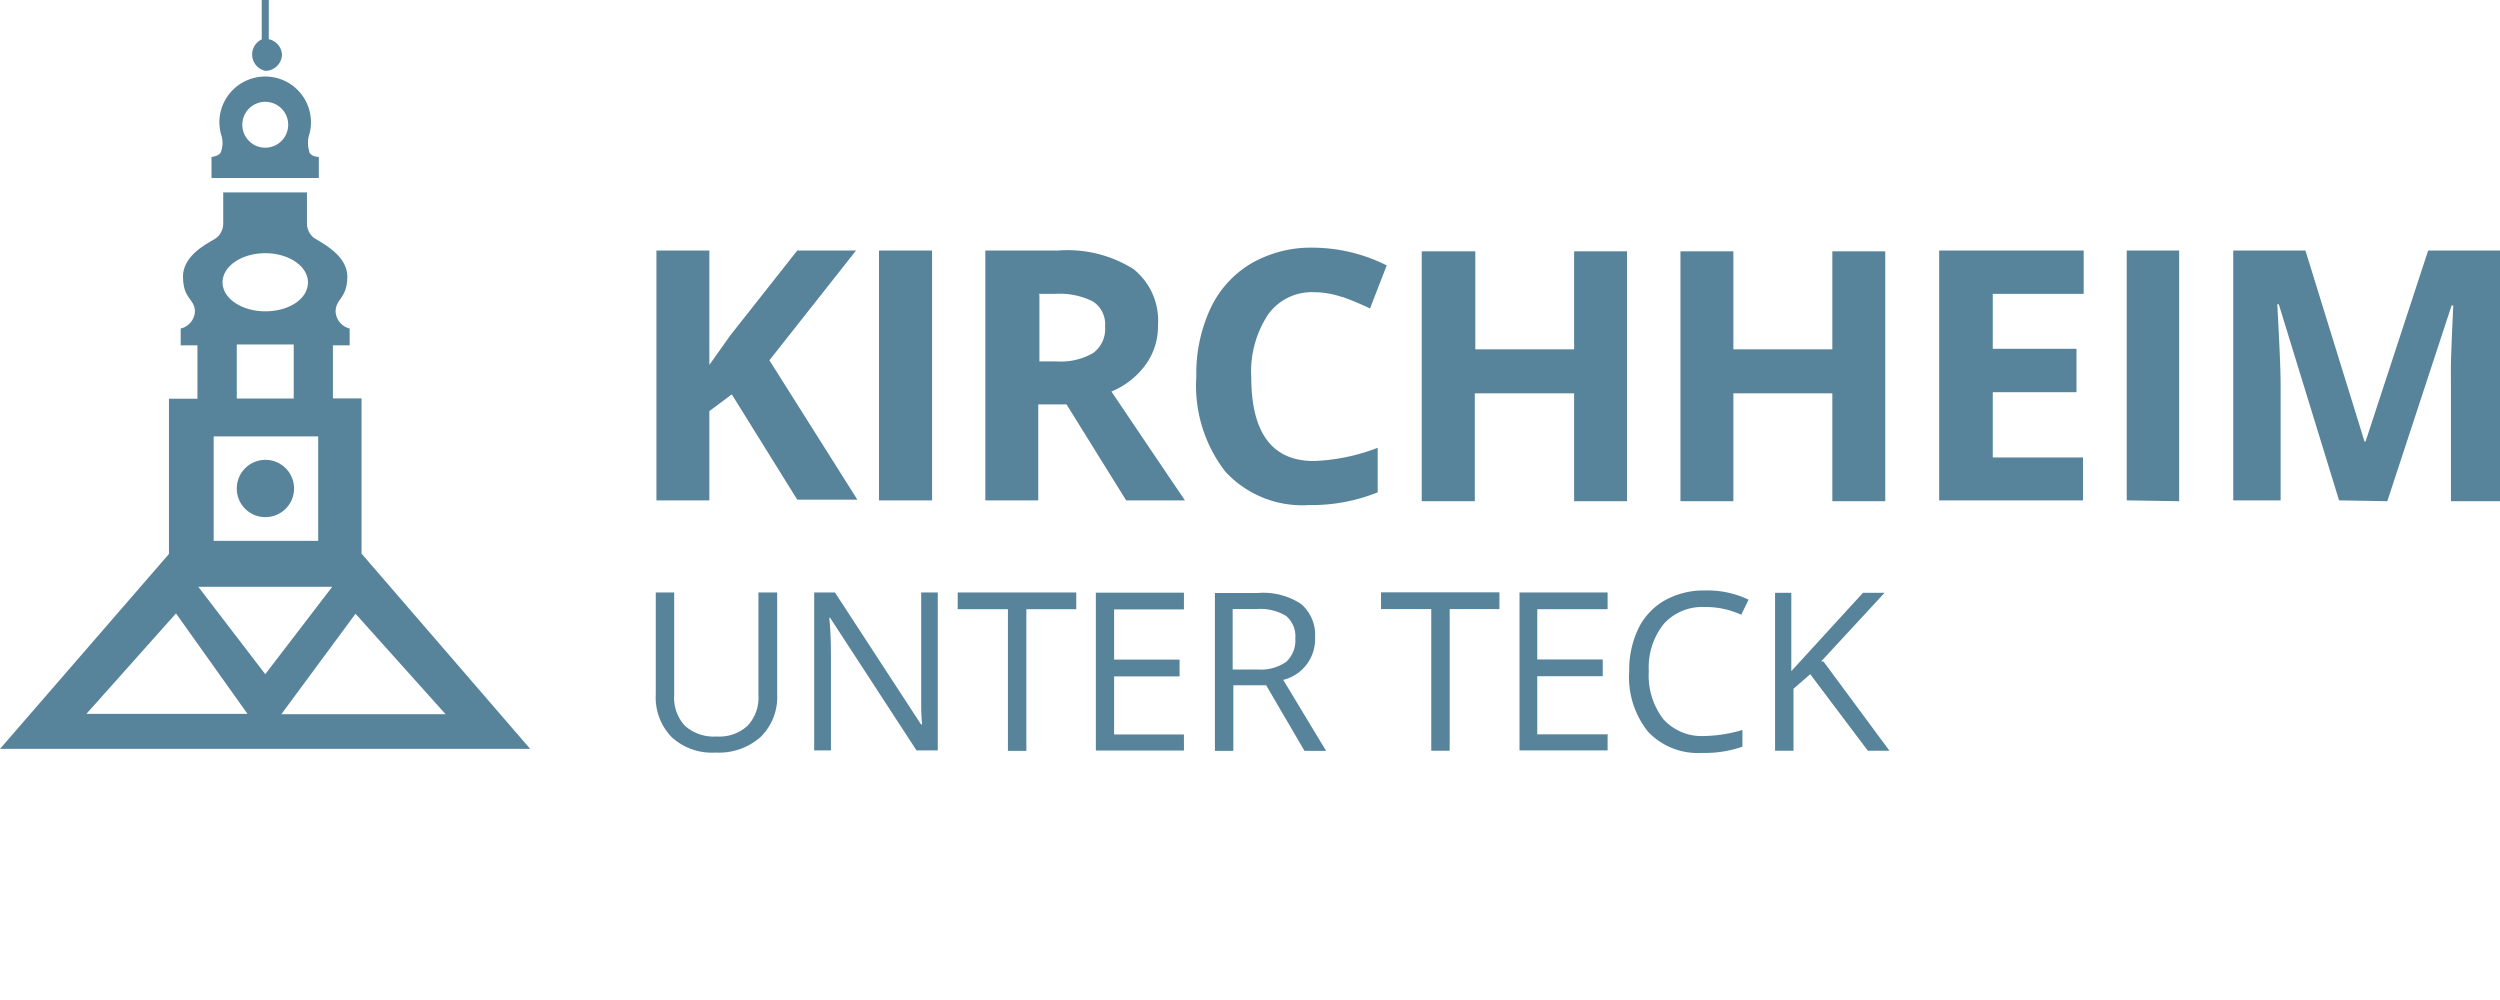 <svg id="Ebene_1" data-name="Ebene 1" xmlns="http://www.w3.org/2000/svg" viewBox="0 0 149.29 59.74"><defs><style>.cls-1{fill:none;}.cls-2{fill:#57839b;}</style></defs><title>logo</title><path class="cls-1" d="M353.51,327.92v-3.43a2.1,2.1,0,0,0-.44-1.47,1.83,1.83,0,0,0-1.34-.46,2.13,2.13,0,0,0-1,.24,1.61,1.61,0,0,0-.68.66h0a1.56,1.56,0,0,0-1.62-.9,1.9,1.9,0,0,0-.92.22,1.52,1.52,0,0,0-.63.6h0l-.13-.72H346v5.26h.8v-2.76a2.37,2.37,0,0,1,.35-1.47,1.28,1.28,0,0,1,1.09-.45,1.05,1.05,0,0,1,.85.31,1.49,1.49,0,0,1,.26.95v3.42h.8V325a2,2,0,0,1,.36-1.31,1.32,1.32,0,0,1,1.1-.43,1,1,0,0,1,.83.31,1.44,1.44,0,0,1,.27.95v3.42ZM359,323.3a2.23,2.23,0,0,0-1.76-.74,2.26,2.26,0,0,0-1.78.72,2.91,2.91,0,0,0-.65,2,3.29,3.29,0,0,0,.3,1.45,2.18,2.18,0,0,0,.85.95,2.36,2.36,0,0,0,1.25.33,2.28,2.28,0,0,0,1.79-.72,3.4,3.4,0,0,0,0-4Zm-3,.45a1.4,1.4,0,0,1,1.18-.51,1.42,1.42,0,0,1,1.2.52,2.47,2.47,0,0,1,.4,1.53,2.5,2.5,0,0,1-.4,1.54,1.62,1.62,0,0,1-2.38,0,2.52,2.52,0,0,1-.4-1.54,2.48,2.48,0,0,1,.4-1.54Zm8.64,4.17h.65v-7.47h-.8v2.14l0,.37,0,.38h-.06a1.91,1.91,0,0,0-1.64-.78,2,2,0,0,0-1.61.72,3.2,3.2,0,0,0-.57,2,3.11,3.11,0,0,0,.57,2,1.93,1.93,0,0,0,1.61.71,1.88,1.88,0,0,0,1.65-.8h0l.11.7Zm-2.79-1.08a2.64,2.64,0,0,1-.37-1.52,2.67,2.67,0,0,1,.38-1.54,1.19,1.19,0,0,1,1.07-.55,1.42,1.42,0,0,1,1.19.48,2.64,2.64,0,0,1,.37,1.6v.16a2.24,2.24,0,0,1-.37,1.44,1.43,1.43,0,0,1-1.18.44,1.27,1.27,0,0,1-1.09-.51Zm8.21,1.1a4.35,4.35,0,0,0,.8-.26V327a4.22,4.22,0,0,1-1.68.35,1.64,1.64,0,0,1-1.26-.48,2.13,2.13,0,0,1-.47-1.4h3.63v-.51a2.53,2.53,0,0,0-.57-1.72,2,2,0,0,0-1.57-.65,2.07,2.07,0,0,0-1.68.75,3.05,3.05,0,0,0-.63,2,2.75,2.75,0,0,0,.67,2,2.45,2.45,0,0,0,1.85.71,4,4,0,0,0,.91-.08Zm-.17-4.31a1.73,1.73,0,0,1,.34,1.16H367.5a2,2,0,0,1,.45-1.15,1.32,1.32,0,0,1,1-.41,1.16,1.16,0,0,1,1,.4Zm4-.79a2.38,2.38,0,0,0-.71.79h0l-.09-1h-.66v5.26h.8V325.1a1.84,1.84,0,0,1,.46-1.29,1.38,1.38,0,0,1,1.09-.52,2.6,2.6,0,0,1,.58.07l.11-.74a3.06,3.06,0,0,0-.63-.06,1.63,1.63,0,0,0-.91.28Zm6.86,5.08v-3.43a2,2,0,0,0-.48-1.47,2,2,0,0,0-1.43-.46,2.11,2.11,0,0,0-1,.22,1.56,1.56,0,0,0-.69.6h0l-.13-.72h-.65v5.26h.8v-2.76a2.29,2.29,0,0,1,.38-1.47,1.52,1.52,0,0,1,1.22-.45,1.18,1.18,0,0,1,.91.32,1.35,1.35,0,0,1,.3,1v3.4Zm4.13-3a.55.55,0,0,0,.4.15.56.56,0,0,0,.43-.17.65.65,0,0,0,.16-.48.69.69,0,0,0-.15-.48.59.59,0,0,0-.44-.17.54.54,0,0,0-.42.17.69.69,0,0,0-.14.48.65.65,0,0,0,.16.5Zm12.52,3v-3.43A2.05,2.05,0,0,0,397,323a1.79,1.79,0,0,0-1.33-.46,2.08,2.08,0,0,0-1,.24,1.69,1.69,0,0,0-.69.66h0a1.58,1.58,0,0,0-1.62-.9,1.87,1.87,0,0,0-.92.22,1.61,1.61,0,0,0-.64.6h0l-.13-.72h-.65v5.26h.8v-2.76a2.45,2.45,0,0,1,.34-1.47,1.32,1.32,0,0,1,1.1-.45,1,1,0,0,1,.84.31,1.44,1.44,0,0,1,.27.95v3.42h.8V325a2.05,2.05,0,0,1,.35-1.31,1.36,1.36,0,0,1,1.11-.43,1,1,0,0,1,.83.31,1.44,1.44,0,0,1,.27.95v3.42Zm4.72,0a4.12,4.12,0,0,0,.8-.26V327a4.22,4.22,0,0,1-1.68.35,1.64,1.64,0,0,1-1.26-.48,2.08,2.08,0,0,1-.46-1.4h3.62v-.51a2.53,2.53,0,0,0-.57-1.72,2,2,0,0,0-1.57-.65,2.07,2.07,0,0,0-1.68.75,3.05,3.05,0,0,0-.63,2,2.75,2.75,0,0,0,.67,2,2.45,2.45,0,0,0,1.85.71,4,4,0,0,0,.91-.08Zm-.17-4.31a1.73,1.73,0,0,1,.34,1.16h-2.75a1.9,1.9,0,0,1,.44-1.15,1.32,1.32,0,0,1,1-.41,1.16,1.16,0,0,1,1,.4Zm6.9,4.29v-3.43a2,2,0,0,0-.48-1.47,2,2,0,0,0-1.44-.46,2.11,2.11,0,0,0-1,.22,1.56,1.56,0,0,0-.69.6h0l-.13-.72h-.65v5.26h.8v-2.76a2.23,2.23,0,0,1,.39-1.47,1.5,1.5,0,0,1,1.21-.45,1.22,1.22,0,0,1,.92.32,1.39,1.39,0,0,1,.29,1v3.4Zm4.64-2.3a3.5,3.5,0,0,0-1.26-.69,7.26,7.26,0,0,1-.92-.39,1,1,0,0,1-.35-.28.55.55,0,0,1-.11-.36.54.54,0,0,1,.29-.49,1.6,1.6,0,0,1,.85-.18,3.8,3.8,0,0,1,1.44.33l.28-.65a4.19,4.19,0,0,0-1.66-.35,2.51,2.51,0,0,0-1.44.37,1.18,1.18,0,0,0-.52,1,1.21,1.21,0,0,0,.15.62,1.57,1.57,0,0,0,.46.47,6.22,6.22,0,0,0,1,.47,4.22,4.22,0,0,1,1,.52.64.64,0,0,1,.26.53.65.65,0,0,1-.33.6,1.85,1.85,0,0,1-1,.2,3.13,3.13,0,0,1-.84-.11,3.83,3.83,0,0,1-.82-.3v.74a3.38,3.38,0,0,0,1.64.33,2.56,2.56,0,0,0,1.54-.4,1.31,1.31,0,0,0,.54-1.13,1.21,1.21,0,0,0-.33-.87Zm5,2.13V327a3.51,3.51,0,0,1-1.35.28,1.36,1.36,0,0,1-1.16-.51,2.47,2.47,0,0,1-.4-1.49c0-1.37.54-2.05,1.61-2.05a2.36,2.36,0,0,1,.55.07,3.28,3.28,0,0,1,.58.17l.24-.67a2.36,2.36,0,0,0-.59-.2,3.92,3.92,0,0,0-.76-.08,2.31,2.31,0,0,0-1.82.72,3,3,0,0,0-.63,2.05,2.9,2.9,0,0,0,.63,2,2.22,2.22,0,0,0,1.77.7,2.94,2.94,0,0,0,1.33-.27Zm5.59.17v-3.43a1.94,1.94,0,0,0-.48-1.46,2.08,2.08,0,0,0-1.45-.46,2.22,2.22,0,0,0-1,.22,1.73,1.73,0,0,0-.68.6h0a6.39,6.39,0,0,0,0-.68v-2.26h-.79v7.47h.79v-2.75a2.26,2.26,0,0,1,.39-1.48,1.5,1.5,0,0,1,1.21-.45,1.21,1.21,0,0,1,.92.32,1.39,1.39,0,0,1,.29,1v3.4Zm2.38-7.47h-.8v7.47h.8v-7.47Zm2.43,2.21h-.8v5.26h.8v-5.26Zm-.73-1a.48.48,0,0,0,.66,0,.64.64,0,0,0,0-.8.48.48,0,0,0-.66,0,.64.64,0,0,0,0,.8Zm5.79,6.12V327a3.51,3.51,0,0,1-1.35.28,1.37,1.37,0,0,1-1.16-.51,2.47,2.47,0,0,1-.39-1.49c0-1.37.54-2.05,1.61-2.05a2.36,2.36,0,0,1,.55.07,3.28,3.28,0,0,1,.58.17l.24-.67a2.36,2.36,0,0,0-.59-.2,4,4,0,0,0-.76-.08,2.31,2.31,0,0,0-1.82.72,3,3,0,0,0-.63,2.05,2.89,2.89,0,0,0,.62,2,2.25,2.25,0,0,0,1.77.7,2.89,2.89,0,0,0,1.33-.27Zm5.6.17v-3.43a1.91,1.91,0,0,0-.49-1.46,2,2,0,0,0-1.45-.46,2.25,2.25,0,0,0-1,.22,1.7,1.7,0,0,0-.67.6h-.05a4.36,4.36,0,0,0,0-.68v-2.26h-.8v7.47h.8v-2.75a2.33,2.33,0,0,1,.38-1.48,1.52,1.52,0,0,1,1.22-.45,1.22,1.22,0,0,1,.92.32,1.39,1.39,0,0,1,.29,1v3.4Zm4.12-3a.57.57,0,0,0,.4.15.59.59,0,0,0,.44-.17.8.8,0,0,0,0-1,.57.57,0,0,0-.44-.17.53.53,0,0,0-.41.17.69.69,0,0,0-.15.48.65.65,0,0,0,.16.5Zm12.52,3v-3.43a2.1,2.1,0,0,0-.44-1.47,1.83,1.83,0,0,0-1.34-.46,2.13,2.13,0,0,0-1,.24,1.61,1.61,0,0,0-.68.66h0a1.56,1.56,0,0,0-1.62-.9,1.9,1.9,0,0,0-.92.22,1.52,1.52,0,0,0-.63.6h0l-.13-.72h-.65v5.26h.8v-2.76a2.37,2.37,0,0,1,.35-1.47,1.29,1.29,0,0,1,1.09-.45,1,1,0,0,1,.84.31,1.44,1.44,0,0,1,.27.95v3.42h.8V325a2,2,0,0,1,.36-1.31,1.33,1.33,0,0,1,1.1-.43,1,1,0,0,1,.83.31,1.44,1.44,0,0,1,.27.95v3.42Zm2.38-5.26h-.79v5.26h.79v-5.26Zm-.73-1a.45.45,0,0,0,.34.13.44.44,0,0,0,.33-.13.64.64,0,0,0,0-.8.49.49,0,0,0-.33-.13.49.49,0,0,0-.34.13.68.68,0,0,0,0,.8Zm3.45,5.48a1.06,1.06,0,0,1-.23-.73v-3.1h1.53v-.62h-1.53v-1.22h-.46l-.34,1.12-.75.33v.39h.75v3.13c0,1.07.51,1.61,1.53,1.61a2.6,2.6,0,0,0,.46,0,1.85,1.85,0,0,0,.38-.1v-.61l-.32.06a2.6,2.6,0,0,1-.4,0,.77.77,0,0,1-.62-.25Zm3.41,0a1.06,1.06,0,0,1-.22-.73v-3.1H466v-.62h-1.52v-1.22H464l-.33,1.12-.76.33v.39h.76v3.13c0,1.07.51,1.61,1.53,1.61a2.57,2.57,0,0,0,.45,0,1.55,1.55,0,0,0,.38-.1v-.61l-.31.06a2.73,2.73,0,0,1-.41,0,.79.79,0,0,1-.62-.25Zm5.47.83a4.12,4.12,0,0,0,.8-.26V327a4.15,4.15,0,0,1-1.68.35,1.61,1.61,0,0,1-1.25-.48,2.08,2.08,0,0,1-.47-1.4h3.63v-.51a2.49,2.49,0,0,0-.58-1.72,2,2,0,0,0-1.57-.65,2.08,2.08,0,0,0-1.68.75,3.05,3.05,0,0,0-.63,2,2.75,2.75,0,0,0,.68,2,2.43,2.43,0,0,0,1.84.71,4,4,0,0,0,.91-.08Zm-.16-4.31a1.78,1.78,0,0,1,.33,1.16h-2.75a1.9,1.9,0,0,1,.44-1.15,1.32,1.32,0,0,1,1-.41,1.2,1.2,0,0,1,1,.4Zm6.89,4.29v-3.43a2,2,0,0,0-.48-1.47,2,2,0,0,0-1.43-.46,2.18,2.18,0,0,0-1,.22,1.68,1.68,0,0,0-.69.6h0l-.13-.72h-.65v5.26h.8v-2.76a2.23,2.23,0,0,1,.38-1.47,1.51,1.51,0,0,1,1.21-.45,1.21,1.21,0,0,1,.92.32,1.39,1.39,0,0,1,.29,1v3.4Zm5.27,0h.65v-7.47h-.8v2.14l0,.37,0,.38H482a1.91,1.91,0,0,0-1.64-.78,2,2,0,0,0-1.61.72,3.2,3.2,0,0,0-.57,2,3.11,3.11,0,0,0,.57,2,1.93,1.93,0,0,0,1.61.71,1.88,1.88,0,0,0,1.65-.8h0l.11.7Zm-2.79-1.08a2.64,2.64,0,0,1-.37-1.52,2.67,2.67,0,0,1,.38-1.54,1.19,1.19,0,0,1,1.07-.55,1.42,1.42,0,0,1,1.19.48,2.64,2.64,0,0,1,.37,1.6v.16a2.24,2.24,0,0,1-.37,1.44,1.43,1.43,0,0,1-1.18.44,1.27,1.27,0,0,1-1.09-.51Zm6.56-4a2.36,2.36,0,0,0-.7.79h0l-.09-1h-.66v5.26h.8V325.1a1.88,1.88,0,0,1,.45-1.29,1.41,1.41,0,0,1,1.1-.52,2.59,2.59,0,0,1,.57.07l.11-.74a2.93,2.93,0,0,0-.63-.06,1.65,1.65,0,0,0-.91.28Zm3.27-.18h-.8v5.26h.8v-5.26Zm-.73-1a.48.48,0,0,0,.66,0,.64.64,0,0,0,0-.8.48.48,0,0,0-.66,0,.64.64,0,0,0,0,.8Zm6.76,6.29v-3.43a2,2,0,0,0-.48-1.47,2,2,0,0,0-1.43-.46,2.18,2.18,0,0,0-1,.22,1.59,1.59,0,0,0-.68.6h0l-.13-.72h-.65v5.26h.8v-2.76a2.23,2.23,0,0,1,.38-1.47,1.51,1.51,0,0,1,1.21-.45,1.21,1.21,0,0,1,.92.32,1.35,1.35,0,0,1,.29,1v3.4Z" transform="translate(-346 -268.28)"/><path class="cls-2" d="M377.66,313l-10.07-11.66v-9.27h-1.71V288.9h1v-1a1.11,1.11,0,0,1-.84-1c0-.8.7-.79.7-2.11s-1.68-2.08-2-2.31a1.1,1.1,0,0,1-.41-.87v-1.84h-5v1.84a1.11,1.11,0,0,1-.4.87c-.28.23-2,.93-2,2.31s.71,1.31.71,2.11a1.11,1.11,0,0,1-.85,1v1h1v3.19h-1.7v9.27L346,313Zm-16.88-2.09h-9.62l5.35-6,4.27,6Zm3.61-25.77c0,1-1.14,1.73-2.55,1.73s-2.55-.77-2.55-1.73,1.14-1.74,2.55-1.74,2.55.78,2.55,1.74Zm-.85,3.71v3.23h-3.4v-3.23ZM365,300.58h-6.24v-6.24H365v6.24Zm.84,2.74-4,5.22-4-5.22Zm6.77,7.61h-9.81l4.43-6,5.38,6Z" transform="translate(-346 -268.28)"/><path class="cls-2" d="M362.05,270.63v-2.35h-.42v2.35a1,1,0,0,0,.21,1.88,1,1,0,0,0,1-.95,1,1,0,0,0-.75-.93Z" transform="translate(-346 -268.28)"/><path class="cls-2" d="M364.48,277.36a1.7,1.7,0,0,1,0-1.09,2.61,2.61,0,0,0,.09-.69,2.73,2.73,0,0,0-2.73-2.73h0a2.74,2.74,0,0,0-2.74,2.73,3.1,3.1,0,0,0,.09.69,1.56,1.56,0,0,1,0,1.09c-.11.26-.56.29-.56.29v1.26h6.41v-1.26s-.46,0-.57-.29Zm-1.27-1.63a1.37,1.37,0,1,1-1.37-1.37,1.37,1.37,0,0,1,1.37,1.37Z" transform="translate(-346 -268.28)"/><path class="cls-2" d="M361.84,299.16a1.71,1.71,0,1,0-1.7-1.7,1.7,1.7,0,0,0,1.7,1.7Z" transform="translate(-346 -268.28)"/><path class="cls-2" d="M391.91,289.84l5.21-6.6h-3.51l-4,5.07-1.25,1.76v-6.83h-3.16v14.92h3.16v-5.33l1.34-1,3.91,6.29h3.59l-5.25-8.32Zm9.75,8.32V283.24h-3.17v14.92ZM408,285.83h1a4.4,4.4,0,0,1,2.26.45,1.62,1.62,0,0,1,.73,1.51,1.77,1.77,0,0,1-.71,1.57,3.84,3.84,0,0,1-2.21.5h-1v-4Zm1.69,6.6,3.56,5.73h3.51q-1-1.47-4.39-6.5a4.79,4.79,0,0,0,2.05-1.61,3.9,3.9,0,0,0,.73-2.34,3.94,3.94,0,0,0-1.46-3.36,7.41,7.41,0,0,0-4.5-1.11h-4.35v14.92H408v-5.73ZM426.13,286a17.1,17.1,0,0,1,1.68.7l1-2.57a9.92,9.92,0,0,0-4.37-1.06,7.14,7.14,0,0,0-3.72.94,6.15,6.15,0,0,0-2.43,2.68,9.21,9.21,0,0,0-.85,4.08,8.38,8.38,0,0,0,1.73,5.67,6.24,6.24,0,0,0,5,2,10.55,10.55,0,0,0,4.1-.76v-2.66a11.7,11.7,0,0,1-3.81.79q-3.73,0-3.74-5a6.18,6.18,0,0,1,1-3.74,3.2,3.2,0,0,1,2.76-1.34,5.24,5.24,0,0,1,1.67.29Zm17-2.71H440v5.85h-5.9v-5.85H430.9v14.92h3.17v-6.44H440v6.44h3.16V283.24Zm15.45,0h-3.16v5.85h-5.91v-5.85h-3.16v14.92h3.16v-6.44h5.91v6.44h3.16V283.24Zm11.81,12.31H465V291.7H470v-2.59H465v-3.28h5.43v-2.59H461.8v14.92h8.59v-2.61Zm5.74,2.61V283.24H473v14.92Zm12.43,0,3.84-11.69h.1c-.09,1.88-.13,3-.14,3.47s0,.82,0,1.16v7.06h3V283.24H491l-3.74,11.41h-.06l-3.53-11.41h-4.31v14.92h2.83v-6.94c0-.8-.07-2.39-.2-4.77h.09l3.6,11.71Z" transform="translate(-346 -268.28)"/><path class="cls-2" d="M391.29,303.66v6.14a2.44,2.44,0,0,1-.65,1.82,2.48,2.48,0,0,1-1.84.64,2.6,2.6,0,0,1-1.89-.63,2.44,2.44,0,0,1-.65-1.82v-6.15h-1.1v6.08a3.41,3.41,0,0,0,.94,2.55,3.56,3.56,0,0,0,2.63.93,3.76,3.76,0,0,0,2.68-.92,3.33,3.33,0,0,0,1-2.54v-6.1Zm10.72,0h-1v5.41c0,.27,0,.72,0,1.35s.05,1,.05,1.12H401l-5.14-7.88h-1.24v9.43h1v-5.36c0-.77,0-1.63-.1-2.56h.05l5.16,7.92H402v-9.43Zm5.26,1h3v-1h-7.08v1h3v8.46h1.1v-8.46Zm9.43,7.48h-4.17v-3.47h3.91v-1h-3.91v-3h4.17v-1h-5.26v9.43h5.26v-1Zm4.91-2.94,2.29,3.92h1.29l-2.56-4.24a2.5,2.5,0,0,0,1.9-2.53,2.43,2.43,0,0,0-.83-2,4.1,4.1,0,0,0-2.57-.66h-2.58v9.43h1.1v-3.92Zm-2-4.55h1.42a3,3,0,0,1,1.77.41,1.58,1.58,0,0,1,.55,1.35,1.73,1.73,0,0,1-.54,1.39,2.64,2.64,0,0,1-1.7.46h-1.5v-3.61Zm12.93,0h3v-1h-7.07v1h3v8.46h1.1v-8.46Zm9.42,7.48h-4.16v-3.47h3.91v-1h-3.91v-3H442v-1h-5.26v9.43H442v-1Zm8-7.1.46-.94a5.71,5.71,0,0,0-2.59-.55,4.76,4.76,0,0,0-2.43.6,3.89,3.89,0,0,0-1.57,1.69,5.7,5.7,0,0,0-.54,2.55,5.2,5.2,0,0,0,1.13,3.6,4.08,4.08,0,0,0,3.21,1.26,6.81,6.81,0,0,0,2.42-.37v-1a8.3,8.3,0,0,1-2.25.36,3.09,3.09,0,0,1-2.47-1,4.28,4.28,0,0,1-.87-2.87,4.16,4.16,0,0,1,.9-2.83,3.09,3.09,0,0,1,2.45-1A5,5,0,0,1,450,305Zm4.79,2.75,3.79-4.1h-1.29l-4.28,4.68v-4.68H452v9.43h1.1v-3.7l1-.87,3.44,4.57h1.29l-3.94-5.33Z" transform="translate(-346 -268.28)"/></svg>